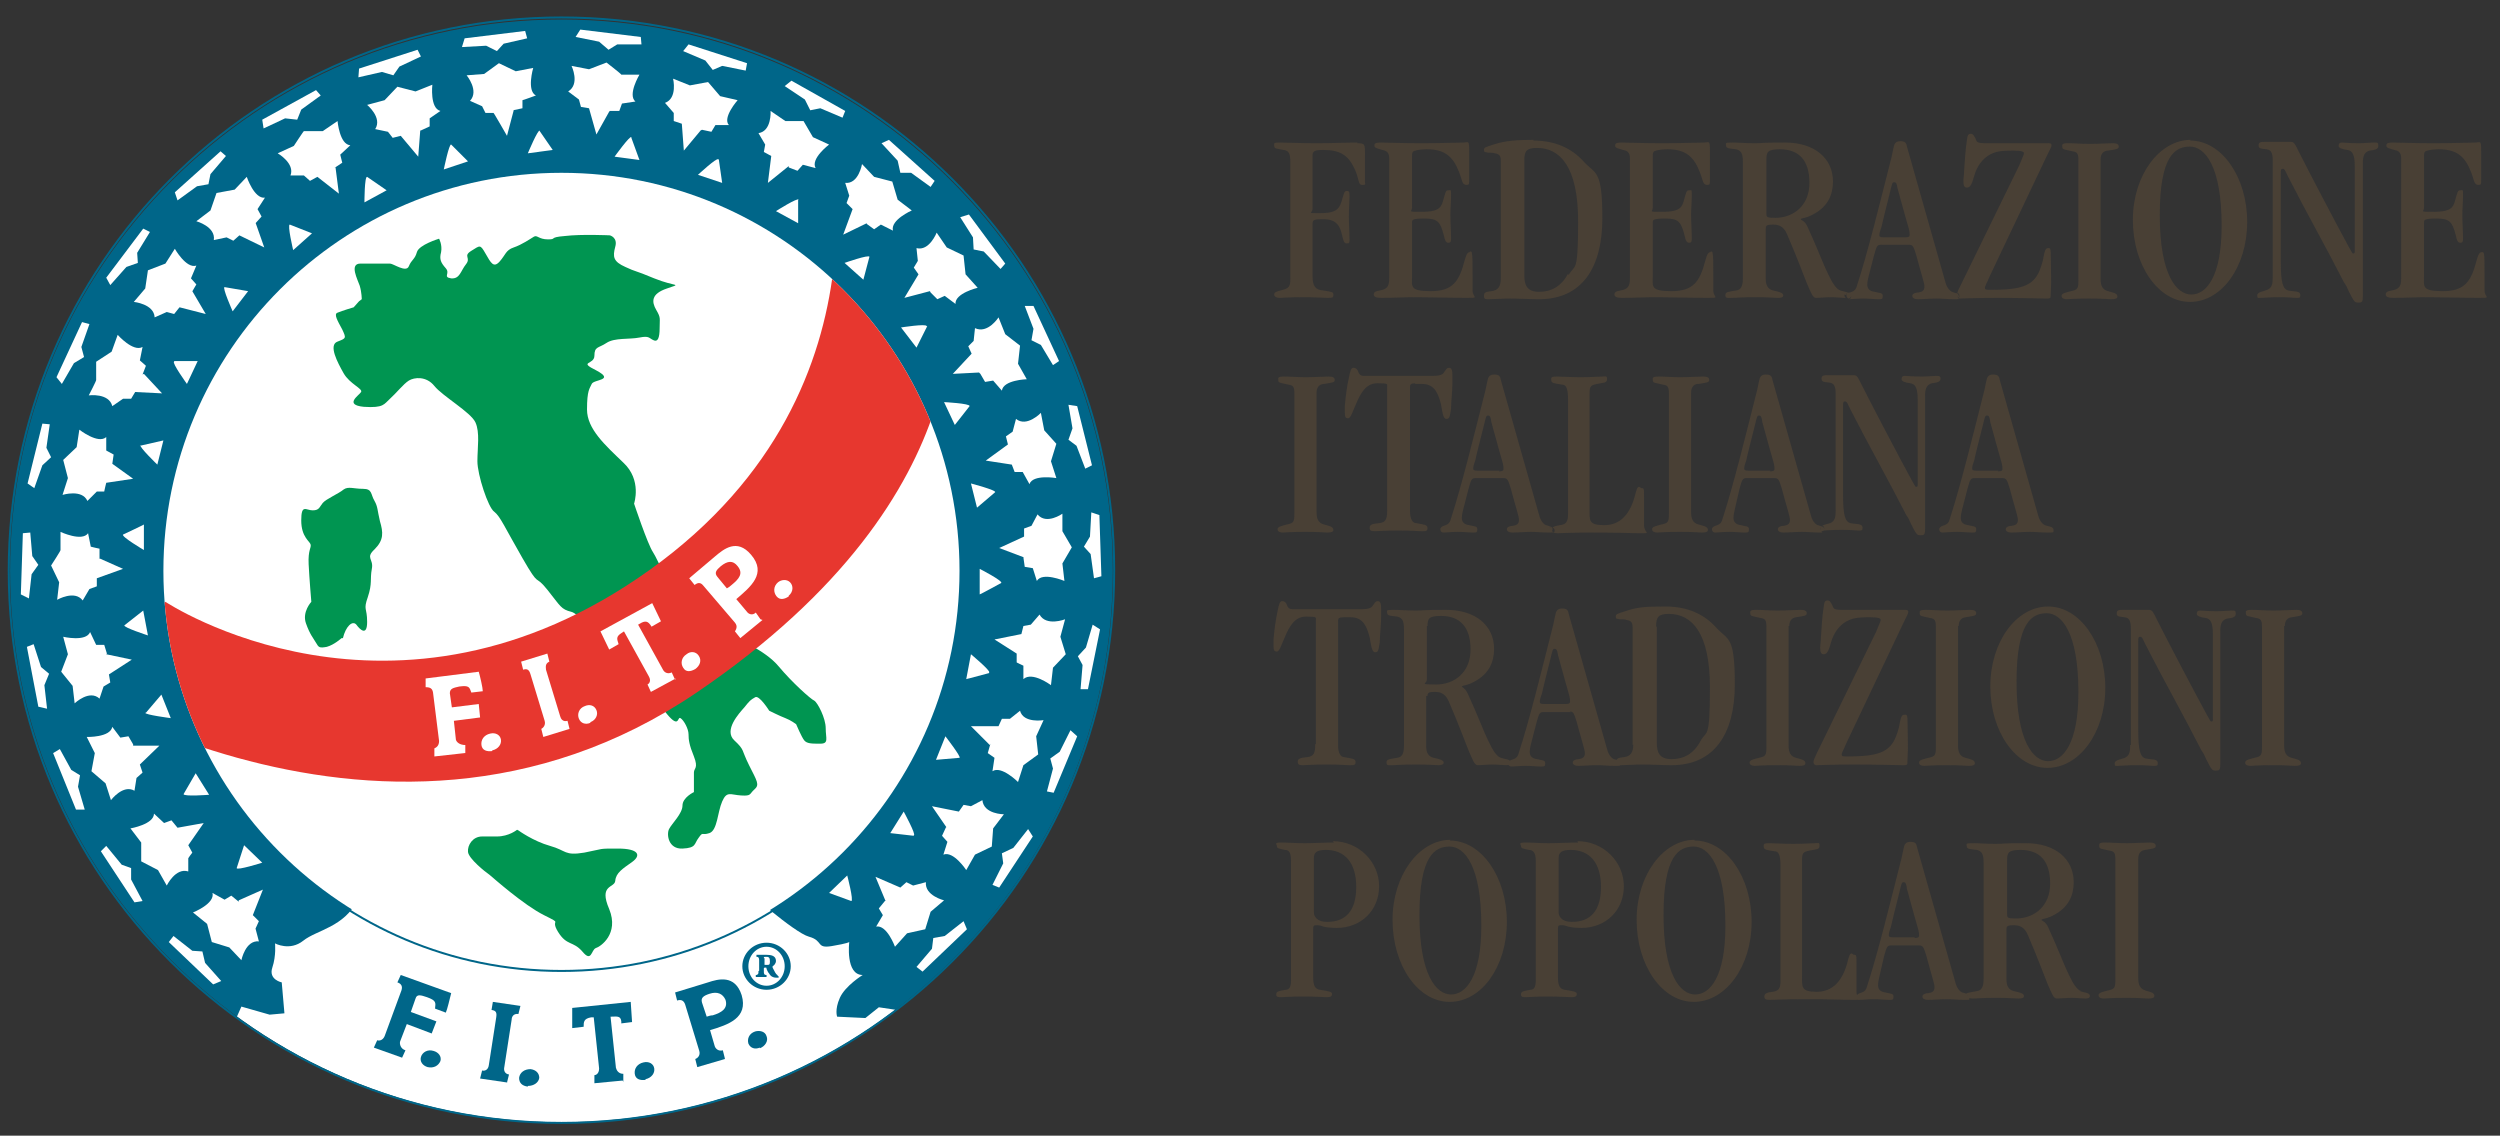 <?xml version="1.0" encoding="UTF-8"?>
<svg xmlns="http://www.w3.org/2000/svg" version="1.1" xmlns:xlink="http://www.w3.org/1999/xlink" viewBox="0 0 371.8 168.9">
  <rect x="0" y="0" width="371.8" height="168.9" fill="#333333" stroke="none"/>
  <defs>
    <style>
      .cls-1 {
        fill: #e7372f;
      }

      .cls-2 {
        fill: #fff;
      }

      .cls-3, .cls-4 {
        fill: none;
      }

      .cls-5 {
        fill: #006689;
      }

      .cls-6 {
        clip-path: url(#clippath-1);
      }

      .cls-7 {
        fill: #494035;
      }

      .cls-8 {
        fill: #009551;
      }

      .cls-4 {
        stroke: #006689;
        stroke-miterlimit: 3.9;
        stroke-width: .3px;
      }

      .cls-9 {
        clip-path: url(#clippath);
      }
    </style>
    <clipPath id="clippath">
      <path class="cls-3" d="M1.5,84.9C1.5,39.6,38.2,2.9,83.5,2.9s82,36.7,82,82-36.7,82-82,82S1.5,130.1,1.5,84.9h0Z"/>
    </clipPath>
    <clipPath id="clippath-1">
      <path class="cls-3" d="M24.3,84.9c0-32.7,26.5-59.2,59.2-59.2s59.2,26.5,59.2,59.2-26.5,59.2-59.2,59.2-59.2-26.5-59.2-59.2h0Z"/>
    </clipPath>
  </defs>
  <!-- Generator: Adobe Illustrator 28.7.1, SVG Export Plug-In . SVG Version: 1.2.0 Build 142)  -->
  <g>
    <g id="Livello_1">
      <path class="cls-7" d="M198.4,125.3c-1.4,0-2.9.1-4.4.1s-2.4-.1-3.5-.1-.6.3-.6.5c0,.4.3.4,1.2.6.6,0,.9.4.9,1.6v17.8c0,.9-.2,1.4-.8,1.4-1.2.2-1.4.3-1.4.7s.3.4.8.4,1.1-.1,3.2-.1,2.8.1,3.5.1.8-.2.8-.5-.5-.4-1.8-.6c-.7-.1-1-.6-1-1.8v-7.2c0-.4,0-.6.4-.6s.6,0,1.1.2c.4.1,1.1.2,2,.2,3.6,0,6.3-2.6,6.3-6.2s-3-6.7-6.9-6.7ZM197.3,137.1c-.7,0-1.2-.2-1.5-.5-.3-.3-.4-.6-.4-.9v-8.1c0-.8.4-1.2,1.8-1.2,2.8,0,4.5,1.9,4.5,5.5s-1.6,5.2-4.3,5.2Z"/>
      <path class="cls-7" d="M215.7,124.9c-4.6,0-8.6,5.2-8.6,11.9h0c0,6.8,3.8,12.2,8.5,12.2s8.5-5.2,8.5-11.9-3.8-12.1-8.5-12.1ZM220.3,137.7c0,7.6-2.3,10.2-4.5,10.2s-4.7-2.9-4.7-11.8,2.3-10.2,4.5-10.2,4.7,2.9,4.7,11.7h0Z"/>
      <path class="cls-7" d="M234.7,125.3c-1.4,0-2.9.1-4.4.1s-2.4-.1-3.5-.1-.6.3-.6.5c0,.4.3.4,1.2.6.6,0,1,.4,1,1.6v17.8c0,.9-.2,1.4-.8,1.4-1.2.2-1.4.3-1.4.7s.3.4.8.4,1.1-.1,3.2-.1,2.8.1,3.5.1.8-.2.8-.5-.5-.4-1.8-.6c-.7-.1-1-.6-1-1.8v-7.2c0-.4,0-.6.4-.6s.6,0,1.1.2c.4.1,1.1.2,2,.2,3.6,0,6.3-2.6,6.3-6.2s-3-6.7-6.9-6.7ZM233.7,137.1c-.7,0-1.2-.2-1.5-.5-.3-.3-.4-.6-.4-.9v-8.1c0-.8.4-1.2,1.8-1.2,2.8,0,4.5,1.9,4.5,5.5s-1.6,5.2-4.3,5.2Z"/>
      <path class="cls-7" d="M252,124.9c-4.6,0-8.6,5.2-8.6,11.9h0c0,6.8,3.8,12.2,8.5,12.2s8.6-5.2,8.6-11.9-3.8-12.1-8.5-12.1ZM256.6,137.7c0,7.6-2.3,10.2-4.5,10.2s-4.7-2.9-4.7-11.8,2.3-10.2,4.5-10.2,4.7,2.9,4.7,11.7h0Z"/>
      <path class="cls-7" d="M275.4,141.8c-.3,0-.4.3-.7,1.5-.7,2.5-2.1,4.2-4.5,4.2s-2.2-.7-2.2-2.5v-17c0-1.1.1-1.3,1.1-1.5.9-.2,1.5-.1,1.5-.7s-.2-.4-.7-.4-1.6.1-3.2.1-2.7-.1-3.6-.1-.8.2-.8.5c0,.5.4.5,1.6.7.6,0,.9.5.9,2.2v17.1c0,1.1-.3,1.5-1.2,1.6-.9.1-1.2.3-1.2.7s.2.5.8.5c1,0,1.9-.1,4.9-.1,4.9,0,5.8.1,7.5.1s.5,0,.5-1.2c0-1.4,0-2.7,0-4.1s0-1.4-.4-1.4Z"/>
      <path class="cls-7" d="M292.6,148.1c0,0,0-.2,0-.2-.2-.2-.5-.2-.8-.3-.4-.2-.8-.7-1-1.5-1.9-6.7-3.8-13.4-5.7-20.1-.1-.6-.3-.8-1-.8s-.9.4-1,1c-.1.4-.2.9-.3,1.4-1.7,6.7-3.5,14.1-5.2,19.3-.2.6-.7.7-1,.8-.3.1-.5.3-.5.5s.1.5.5.5,1.1-.1,2.1-.1,1.6.1,2.2.1.7,0,.7-.5-.5-.4-1.2-.6c-.8-.1-1.1-.5-1.1-1.1s.2-1.2.9-4.3c.4-1.5.5-1.6,1.1-1.6h4.1c.6,0,.7.3,1.1,1.6.8,3,1.2,4.1,1.2,4.6,0,.7-.4.8-.9.9-.5,0-.9.2-.9.5s.3.5.8.5c.8,0,1.8-.1,2.8-.1s1.6.1,2.6.1.7,0,.8-.2c0,0-.1-.1-.1-.3ZM284.8,139.4h-3.2c-.6,0-.7-.1-.7-.3s0-.4.3-1.2c.2-.9.6-2.5,1.3-5.3.3-1.2.3-1.4.6-1.4s.4.2.5,1c.8,3,1.4,5,1.7,6.1.1.4.1.6.1.8,0,.2,0,.4-.7.4Z"/>
      <path class="cls-7" d="M309.5,147.4c-.6-.2-1.2-1.1-1.8-2.4-.8-1.6-1.7-4.1-3.1-7.1-.4-.9-.9-.9-1-1.1.1-.2.8-.1,2-.8,2-1.1,2.8-2.8,2.8-4.8,0-3.5-2.8-5.8-7.1-5.8s-2.9.1-4.5.1-2.2-.1-3.4-.1-.9.1-.9.5.7.4,1.5.5c.8.2,1,.7,1,1.9v17.3c0,1.2-.3,1.7-1,1.8-1,.2-1.4.2-1.6.4,0,0,.2.2.2.3s0,.2,0,.2c.1.1.4.2.8.2.7,0,1.1-.1,3.4-.1s2.8.1,3.4.1.8-.1.8-.4-.5-.5-1.5-.7c-.8-.2-1.1-.8-1.1-1.7v-7.5c0-.5.2-.6,1.1-.6s1.6.3,2.1,1.5c1.5,3.5,2.3,5.7,2.9,7.2.7,1.6.9,2.2,1.4,2.2s1.4-.1,2.2-.1,1.5.1,2,.1.7-.1.7-.4c0-.5-1-.5-1.5-.7ZM299.9,136.6c-1.4,0-1.4-.1-1.4-.7v-8c0-1.1.2-1.5,2-1.5,2.8,0,4.4,1.6,4.4,5s-2.4,5.2-5.1,5.2Z"/>
      <path class="cls-7" d="M292.8,148.1c0-.1,0-.2-.2-.3,0,0,0,.1,0,.2s0,.2.1.3c0,0,0-.1,0-.2Z"/>
      <path class="cls-7" d="M319.1,147.3c-.8-.2-1.1-.8-1.1-1.8v-17.8c0-.7.3-1.2,1-1.3,1.2-.2,1.6-.2,1.6-.6s-.4-.5-.9-.5c-.9,0-2,.1-3.4.1s-2.2-.1-3.2-.1-.9.2-.9.5c0,.5.3.4,1.5.7.7.1.9.3.9,1.3v17.9c0,1.2-.1,1.4-1.1,1.6-.7.2-1.4.3-1.4.7s.4.5.8.5.8-.1,3.3-.1,2.7.1,3.3.1.9-.1.9-.4c0-.5-.7-.6-1.4-.8Z"/>
      <path class="cls-7" d="M195.6,110.7c0,1.3-.2,1.8-1.2,1.9-1.2.1-1.4.3-1.4.7s.2.5.8.5,1-.1,3.5-.1,2.7.1,3.4.1.9,0,.9-.5-.7-.5-1.7-.7c-.5,0-.9-.6-.9-1.7v-18.6c0-.3.1-.5.8-.5s.7,0,1.1,0c1.9,0,2.4,1.5,2.8,3,.2,1.1.3,2.2.8,2.2s.5-.3.7-1.5c0-1,.2-2.6.2-3.7s0-.9,0-1.3c0-.7-.1-1.1-.5-1.1s-.5.4-.7.6c-.2.4-.6.6-1.8.6h-10.2c-.5,0-.7-.3-.8-.6-.1-.3-.3-.6-.7-.6s-.5.5-.7,1.5c-.3,1.3-.5,3-.6,4.2,0,.4,0,.8,0,.9,0,.7.1.9.5.9s.7-1.1,1.2-2.2c.6-1.4,1.4-3,3.1-3s1.5.1,1.5.5v18.4h0ZM212.3,103.5c0-.5.2-.6,1.1-.6s1.6.3,2.1,1.5c1.5,3.5,2.3,5.7,2.9,7.2.7,1.6.9,2.2,1.4,2.2s1.4-.1,2.2-.1,1.5.1,2,.1.7-.1.7-.4c0-.5-1-.5-1.5-.7-.6-.2-1.2-1.1-1.8-2.4-.8-1.6-1.7-4.1-3.1-7.1-.4-.9-.9-1-.9-1.1.1-.2.8-.1,2-.8,2-1.1,2.8-2.8,2.8-4.8,0-3.5-2.8-5.8-7.1-5.8s-2.9.1-4.5.1-2.2-.1-3.4-.1-.9.1-.9.5.7.4,1.5.5c.8.2,1,.7,1,1.9v17.3c0,1.2-.3,1.7-1,1.8-1.2.2-1.6.2-1.6.7s.3.4.9.4,1.1-.1,3.4-.1,2.9.1,3.4.1.8-.1.8-.4-.5-.5-1.5-.7c-.8-.2-1.1-.8-1.1-1.7v-7.5h0ZM212.3,93.1c0-1.1.2-1.5,2-1.5,2.8,0,4.4,1.6,4.4,5s-2.4,5.2-5.1,5.2-1.4-.1-1.4-.7v-8h0ZM233.4,105.8c.6,0,.7.3,1.1,1.6.8,3,1.2,4.1,1.2,4.6,0,.7-.4.8-.9.9-.5,0-.9.2-.9.5s.3.5.8.5c.8,0,1.8-.1,2.8-.1s1.6.1,2.6.1.9,0,.9-.4-.5-.5-1-.6c-.4-.2-.8-.7-1-1.5-1.9-6.7-3.8-13.4-5.7-20.1-.1-.6-.3-.8-1-.8s-.9.4-1,1c-.1.4-.2.9-.3,1.4-1.7,6.7-3.5,14.1-5.2,19.3-.2.6-.7.7-1,.8-.3.1-.5.3-.5.5s.1.5.5.5,1.1-.1,2.1-.1,1.6.1,2.2.1.7,0,.7-.5-.5-.4-1.2-.6c-.8-.1-1.1-.5-1.1-1.1s.2-1.2,1-4.3c.4-1.5.5-1.6,1.1-1.6h4.1ZM229.7,104.7c-.6,0-.7-.1-.7-.3s0-.4.3-1.2c.2-.9.6-2.5,1.3-5.3.3-1.2.3-1.4.6-1.4s.4.2.5.9c.8,3,1.4,5,1.7,6.1.1.4.1.6.1.8,0,.2,0,.4-.7.4h-3.2ZM242.9,110.7c0,1.2-.4,1.8-1.4,1.9-.9.1-1.1.2-1.1.7s.2.5.7.5c.8,0,1.8-.1,3.2-.1s3,.1,4.3.1c6.3,0,9.4-4.6,9.4-12s-1-6.5-2.8-8.5c-1.8-2-4.3-3.1-7.5-3.1s-4.2.1-6,.7c-1.2.4-1.4.4-1.4.8s.2.3.6.4c.4,0,.8,0,1,.1.7.1.9.4.9,1.1v17.5h0ZM246.3,93.1c0-1.4.4-1.8,1.9-1.8,3.4,0,6.1,2.8,6.1,10.9s-.5,6.3-1.4,8c-1,1.9-2.5,2.7-4.3,2.7s-2.2-1-2.2-2.4v-17.2h0ZM266.1,93.1c0-.7.3-1.2,1-1.3,1.2-.2,1.6-.2,1.6-.6s-.4-.5-.9-.5c-.9,0-2,.1-3.4.1s-2.2-.1-3.2-.1-.9.2-.9.5c0,.5.3.4,1.5.7.7.1.9.3.9,1.3v17.9c0,1.2-.1,1.4-1.1,1.6-.7.2-1.4.3-1.4.7s.4.5.8.5.8-.1,3.3-.1,2.7.1,3.3.1.9-.1.9-.4c0-.5-.7-.6-1.4-.8-.8-.2-1.1-.8-1.1-1.8v-17.8h0ZM274.9,112.5c-.9,0-1,0-1-.3s.3-.7.7-1.7c2.8-5.9,5.6-11.8,8.4-17.7.7-1.4.8-1.6.8-1.8s-.1-.3-.4-.3c-1.5,0-3,0-4.6,0s-3.3,0-4.8,0-1.3-.3-1.5-.7c-.2-.3-.3-.7-.7-.7s-.5.2-.6,1.1c-.2,1.2-.3,3-.4,4.5,0,.5-.1,1-.1,1.4,0,.6.1,1,.5,1,.9,0,.9-1.6,1.5-2.8.6-1.2,1.5-2.1,2.9-2.5.8-.2,1.7-.2,2.6-.2,1.3,0,1.5.2,1.5.4s-.3.8-.7,1.8l-8.7,17.8c-.4.8-.6,1.3-.6,1.5s.1.5.4.5c.7,0,2-.1,5.7-.1s6.3.1,7.2.1.6-.1.7-1.2c.1-1.4,0-2.9,0-4.7s-.1-1.6-.5-1.6-.5.3-.8,1.9c-.6,2.3-1.4,3.5-3.7,4-.9.2-2.2.3-3.9.3h0ZM291.3,93.1c0-.7.3-1.2,1-1.3,1.2-.2,1.6-.2,1.6-.6s-.4-.5-.9-.5c-.9,0-2,.1-3.4.1s-2.2-.1-3.2-.1-.9.2-.9.5c0,.5.3.4,1.5.7.7.1.9.3.9,1.3v17.9c0,1.2-.1,1.4-1.1,1.6-.7.2-1.4.3-1.4.7s.4.5.8.5.8-.1,3.3-.1,2.7.1,3.3.1.9-.1.9-.4c0-.5-.7-.6-1.4-.8-.8-.2-1.1-.8-1.1-1.8v-17.8h0ZM296,102.1c0,6.7,3.8,12.1,8.5,12.1s8.6-5.2,8.6-11.9-3.8-12.1-8.5-12.1-8.6,5.2-8.6,11.9h0ZM309.1,103c0,7.6-2.3,10.2-4.5,10.2s-4.7-2.9-4.7-11.8,2.3-10.2,4.5-10.2,4.7,2.9,4.7,11.7h0ZM316.8,110.8c0,1-.1,1.6-.8,1.9-.4.2-1.5.3-1.5.8s.1.4.5.4c.5,0,1.1-.1,2.8-.1s2,.1,2.5.1.6,0,.6-.4c0-.7-.9-.5-1.8-.7-.8-.2-1.1-1.2-1.1-4.2v-13.2c0-.5,0-.7.3-.7s.4.4.8,1.2c2.7,5.3,5.6,10.4,8.3,15.7.3.4.5.8.7,1.3.8,1.6.9,1.7,1.4,1.7s.7,0,.7-.9v-19.9c0-1.1.3-1.6,1-1.8.8-.1,1.3-.2,1.3-.7s-.1-.5-.6-.5-1.3.1-2.2.1c-1.5,0-2.1-.1-2.5-.1s-.5.2-.5.5.5.5,1.3.6c.7.1,1.1.6,1.1,2.4v12.6c0,.3,0,.4-.2.4s-.1,0-.7-1c-1.8-3.3-6-11.3-7.4-14.1-.6-1.2-.7-1.5-1.2-1.5s-1.4,0-2,0-1.4,0-1.9,0-.9,0-.9.5.3.5,1.2.6c.7.1.9.6.9,1.7v17.3h0ZM339.8,93.1c0-.7.3-1.2,1-1.3,1.2-.2,1.6-.2,1.6-.6s-.4-.5-.9-.5c-.9,0-2,.1-3.4.1s-2.2-.1-3.2-.1-.9.2-.9.5c0,.5.3.4,1.5.7.7.1.9.3.9,1.3v17.9c0,1.2-.1,1.4-1.1,1.6-.7.2-1.4.3-1.4.7s.4.5.8.5.8-.1,3.3-.1,2.7.1,3.3.1.9-.1.9-.4c0-.5-.7-.6-1.4-.8-.8-.2-1.1-.8-1.1-1.8v-17.8h0Z"/>
      <path class="cls-7" d="M196.9,57.1c1.2-.2,1.6-.2,1.6-.6s-.4-.5-.9-.5c-.9,0-2,.1-3.4.1s-2.2-.1-3.2-.1-.9.2-.9.5c0,.5.3.4,1.5.7.7.1.9.3.9,1.3v17.9c0,1.2-.1,1.4-1.1,1.6-.7.2-1.4.3-1.4.7s.4.5.8.5.8-.1,3.3-.1,2.7.1,3.3.1.9-.1.9-.4c0-.5-.7-.6-1.4-.8-.8-.2-1.1-.8-1.1-1.8v-17.8c0-.7.3-1.2,1-1.3Z"/>
      <path class="cls-7" d="M210.4,57.1c.3,0,.7,0,1.1,0,1.9,0,2.4,1.5,2.8,3,.2,1.1.3,2.2.8,2.2s.5-.3.7-1.5c0-1,.2-2.6.2-3.7s0-.9,0-1.3c0-.7-.1-1.1-.5-1.1s-.5.4-.7.6c-.2.4-.6.6-1.8.6h-10.2c-.5,0-.7-.3-.8-.6-.1-.3-.3-.6-.7-.6s-.5.5-.7,1.5c-.3,1.3-.5,3-.6,4.2,0,.4,0,.8,0,.9,0,.7.1.9.5.9s.7-1.1,1.2-2.2c.6-1.4,1.4-3,3.1-3s1.5.1,1.5.5v18.4c0,1.3-.2,1.8-1.2,1.9-1.2.1-1.4.3-1.4.7s.2.5.8.5,1-.1,3.5-.1,2.7.1,3.4.1.9,0,.9-.5-.7-.5-1.7-.7c-.5,0-.9-.6-.9-1.7v-18.6c0-.3.1-.5.8-.5Z"/>
      <path class="cls-7" d="M230.5,78.6c0-.1,0-.2.1-.3-.2,0-.5-.2-.7-.2-.4-.2-.8-.7-1-1.5-1.9-6.7-3.8-13.4-5.7-20.1-.1-.6-.3-.8-1-.8s-.9.4-1,1c-.1.4-.2.9-.3,1.4-1.7,6.7-3.5,14.1-5.2,19.3-.2.6-.7.7-1,.8-.3.1-.5.3-.5.5s.1.5.5.5,1.1-.1,2.1-.1,1.6.1,2.2.1.7,0,.7-.5-.5-.4-1.2-.6c-.8-.1-1.1-.5-1.1-1.1s.2-1.2,1-4.3c.4-1.5.5-1.6,1.1-1.6h4.1c.6,0,.7.3,1.1,1.6.8,3,1.2,4.1,1.2,4.6,0,.7-.4.8-.9.9-.5,0-.9.2-.9.5s.3.5.8.5c.8,0,1.8-.1,2.8-.1s1.6.1,2.6.1.6,0,.7-.1c-.2,0-.2-.2-.2-.4ZM223,70h-3.2c-.6,0-.7-.1-.7-.3s0-.4.3-1.2c.2-1,.6-2.5,1.3-5.3.3-1.2.3-1.4.6-1.4s.4.2.5,1c.8,3,1.4,5,1.7,6.1.1.4.1.6.1.8,0,.2,0,.4-.7.4Z"/>
      <path class="cls-7" d="M243.8,72.4c-.3,0-.4.3-.7,1.5-.7,2.5-2.1,4.2-4.5,4.2s-2.2-.7-2.2-2.5v-17c0-1.1.1-1.3,1.1-1.5.9-.2,1.5-.1,1.5-.7s-.2-.4-.7-.4-1.6.1-3.2.1-2.7-.1-3.6-.1-.8.2-.8.5c0,.5.4.5,1.6.7.6,0,.9.5.9,2.2v17.1c0,1.1-.3,1.5-1.2,1.6-.6.1-1,.2-1.1.4.2,0,.3.2.3.4s0,.2-.2.3c.1,0,.3.1.6.1.9,0,1.9-.1,4.9-.1,4.9,0,5.8.1,7.5.1s.5,0,.5-1.2c0-1.4,0-2.7,0-4.1s0-1.4-.4-1.4Z"/>
      <path class="cls-7" d="M230.9,78.7c0-.2-.1-.3-.3-.4,0,0-.1.2-.1.3,0,.2,0,.3.2.4.1,0,.2-.1.2-.3Z"/>
      <path class="cls-7" d="M252.6,57.1c1.2-.2,1.6-.2,1.6-.6s-.4-.5-.9-.5c-.9,0-2,.1-3.4.1s-2.2-.1-3.2-.1-.9.2-.9.5c0,.5.3.4,1.5.7.7.1.9.3.9,1.3v17.9c0,1.2-.1,1.4-1.1,1.6-.7.2-1.4.3-1.4.7s.4.5.8.5.8-.1,3.3-.1,2.7.1,3.3.1.9-.1.9-.4c0-.5-.7-.6-1.4-.8-.8-.2-1.1-.8-1.1-1.8v-17.8c0-.7.3-1.2.9-1.3Z"/>
      <path class="cls-7" d="M270.7,78.7c0-.2.1-.3.3-.4-.2,0-.5-.2-.7-.2-.4-.2-.8-.7-1-1.5-1.9-6.7-3.8-13.4-5.7-20.1-.1-.6-.3-.8-1-.8s-.9.4-1,1c-.1.4-.2.9-.3,1.4-1.7,6.7-3.5,14.1-5.2,19.3-.2.6-.7.7-1,.8-.3.1-.5.3-.5.5s.1.5.5.5,1.1-.1,2.1-.1,1.6.1,2.2.1.7,0,.7-.5-.5-.4-1.2-.6c-.8-.1-1.1-.5-1.1-1.1s.2-1.2.9-4.3c.4-1.5.5-1.6,1.1-1.6h4.1c.6,0,.7.3,1.1,1.6.8,3,1.2,4.1,1.2,4.6,0,.7-.4.8-.9.9-.5,0-.9.2-.9.5s.3.5.8.5c.8,0,1.8-.1,2.8-.1s1.6.1,2.6.1.4,0,.5,0c-.2,0-.2-.2-.2-.3ZM263.3,70h-3.2c-.6,0-.7-.1-.7-.3s0-.4.3-1.2c.2-1,.6-2.5,1.3-5.3.3-1.2.3-1.4.6-1.4s.4.2.5,1c.8,3,1.4,5,1.7,6.1.1.4.1.6.1.8,0,.2,0,.4-.7.4Z"/>
      <path class="cls-7" d="M288.6,56.4c0-.4-.1-.5-.6-.5s-1.3.1-2.2.1c-1.5,0-2.1-.1-2.5-.1s-.5.2-.5.5.5.5,1.3.6c.7.1,1.1.6,1.1,2.4v12.6c0,.3,0,.4-.2.4s-.1,0-.7-1c-1.8-3.3-6-11.3-7.4-14.1-.6-1.2-.7-1.5-1.2-1.5s-1.4,0-2,0-1.4,0-1.9,0-.9,0-.9.5.3.5,1.2.6c.7.1.9.6.9,1.7v17.3c0,1-.1,1.6-.8,1.9-.3.1-.9.2-1.2.4.2,0,.3.2.3.4s-.1.3-.4.3c0,0,.1,0,.2,0,.5,0,1.1-.1,2.8-.1s2,.1,2.5.1.6,0,.6-.4c0-.7-.9-.5-1.8-.7-.8-.2-1.1-1.2-1.1-4.2v-13.2c0-.5,0-.7.3-.7s.4.4.8,1.2c2.7,5.3,5.6,10.4,8.3,15.7.3.4.5.8.7,1.3.8,1.6.9,1.7,1.4,1.7s.7,0,.7-.9v-19.9c0-1.1.3-1.6,1-1.8.8-.1,1.3-.2,1.3-.7Z"/>
      <path class="cls-7" d="M271.3,78.7c0-.2-.1-.3-.3-.4-.2,0-.3.2-.3.4s0,.3.2.3c.2,0,.4-.1.4-.3Z"/>
      <path class="cls-7" d="M304.1,78.1c-.4-.2-.8-.7-1-1.5-1.9-6.7-3.8-13.4-5.7-20.1-.1-.6-.3-.8-1-.8s-.9.4-1,1c-.1.4-.2.9-.3,1.4-1.7,6.7-3.5,14.1-5.2,19.3-.2.6-.7.7-1,.8-.3.1-.5.3-.5.5s.1.5.5.5,1.1-.1,2.1-.1,1.6.1,2.2.1.7,0,.7-.5-.5-.4-1.2-.6c-.8-.1-1.1-.5-1.1-1.1s.2-1.2,1-4.3c.4-1.5.5-1.6,1.1-1.6h4.1c.6,0,.7.3,1.1,1.6.8,3,1.2,4.1,1.2,4.6,0,.7-.4.8-.9.9-.5,0-.9.2-.9.5s.3.5.8.5c.8,0,1.8-.1,2.8-.1s1.6.1,2.6.1.9,0,.9-.4-.5-.5-1-.6ZM297.2,70h-3.2c-.6,0-.7-.1-.7-.3s0-.4.3-1.2c.2-1,.6-2.5,1.3-5.3.3-1.2.3-1.4.6-1.4s.4.2.5,1c.8,3,1.4,5,1.7,6.1.1.4.1.6.1.8,0,.2,0,.4-.7.4Z"/>
      <path class="cls-7" d="M201.9,21.2c-1.9,0-3.5.1-6.1.1s-4.3-.1-5.4-.1-.9.1-.9.5.3.4,1.4.6c.8.1,1,.6,1,1.8v17.3c0,1.3-.2,1.5-1.5,1.8-.7.2-.9.3-.9.6s.3.5.8.5,1.2-.1,3.4-.1,3,.1,3.8.1.8-.1.8-.5-.3-.4-1.5-.6c-1.1-.1-1.6-.5-1.6-2.2v-7.6c0-.7.1-.8,1.6-.8s2.4.5,2.8,2.4c.2.9.3,1.2.7,1.2s.4-.1.4-.6c0-1-.1-2.3-.1-3.4s.1-2.2.1-2.9,0-.9-.4-.9-.4.3-.8,1.6c-.4,1.3-1.1,1.7-3.2,1.7s-1.1,0-1.1-.6v-8c0-.6.3-.8,1.6-.8,2.5,0,3.7.8,4.6,2.7.8,1.6.5,2.5,1.2,2.5s.3-.1.4-.9c0-.9,0-2,0-3.6s0-1.7-1.2-1.7Z"/>
      <path class="cls-7" d="M218.6,37.5c-.3,0-.5.2-.8,1.3-.8,3.1-1.8,4.5-5,4.5s-2.8-.7-2.8-2.2v-8c0-.4,0-.6,1.9-.6s2.3.5,2.8,2.4c.2,1,.4,1.2.7,1.2s.4-.1.4-.6c0-1.1-.1-2.4-.1-3.5s.1-1.9.1-2.9,0-.8-.4-.8-.4.2-.8,1.6c-.3,1.2-1,1.6-3.2,1.6s-1.4,0-1.4-.6v-7.7c0-.4,0-.7.5-.8.3-.1.9-.2,1.7-.2,2.7,0,3.9,1.1,4.8,3.4.1.3.3.8.4,1.2.1.4.3.7.7.7s.4-.1.4-.8,0-2.2,0-4.1-.1-1.4-.9-1.4-3.1.1-6.2.1-5-.1-6-.1-1,.2-1,.5.5.4,1.2.6c.5.1,1,.3,1,1.2v17.9c0,1.2-.3,1.6-1.4,1.8-.7.1-.9.3-.9.6s.3.5,1.1.5c1.6,0,3.3-.1,5.2-.1s5.2.1,7.4.1,1,0,1-1.1c0-.5,0-1.2,0-2.2,0-2,0-2.9-.1-3.3,0-.3-.1-.3-.3-.3Z"/>
      <path class="cls-7" d="M228.1,20.8c-2.4,0-4.2.1-6,.7-1.2.4-1.4.4-1.4.8s.2.3.6.4c.4,0,.8,0,1,.1.7.1.9.4.9,1.1v17.5c0,1.2-.4,1.8-1.4,1.9-.9.1-1.1.2-1.1.7s.2.5.7.5c.8,0,1.8-.1,3.2-.1s3,.1,4.3.1c6.3,0,9.4-4.6,9.4-12s-1-6.5-2.8-8.5c-1.8-2-4.3-3.1-7.5-3.1ZM233.2,40.7c-1,1.9-2.5,2.7-4.3,2.7s-2.2-1-2.2-2.4v-17.2c0-1.4.4-1.8,1.9-1.8,3.4,0,6.1,2.8,6.1,10.9s-.5,6.3-1.4,8Z"/>
      <path class="cls-7" d="M254.4,37.5c-.3,0-.5.2-.8,1.3-.8,3.1-1.8,4.5-5,4.5s-2.8-.7-2.8-2.2v-8c0-.4,0-.6,1.9-.6s2.3.5,2.8,2.4c.2,1,.4,1.2.7,1.2s.4-.1.4-.6c0-1.1-.1-2.4-.1-3.5s.1-1.9.1-2.9,0-.8-.4-.8-.4.2-.8,1.6c-.3,1.2-1,1.6-3.2,1.6s-1.4,0-1.4-.6v-7.7c0-.4,0-.7.5-.8.3-.1.9-.2,1.7-.2,2.7,0,3.9,1.1,4.8,3.4.1.3.3.8.4,1.2.1.4.3.7.7.7s.4-.1.4-.8,0-2.2,0-4.1-.1-1.4-.9-1.4-3.1.1-6.2.1-5-.1-6-.1-1,.2-1,.5.5.4,1.2.6c.5.1,1,.3,1,1.2v17.9c0,1.2-.3,1.6-1.4,1.8-.7.1-.9.3-.9.6s.3.5,1.1.5c1.6,0,3.3-.1,5.2-.1s5.2.1,7.4.1,1,0,1-1.1c0-.5,0-1.2,0-2.2,0-2,0-2.9-.1-3.3,0-.3-.1-.3-.3-.3Z"/>
      <path class="cls-7" d="M274.6,43.9c0-.2,0-.3.2-.4-.3-.1-.8-.2-1.1-.3-.6-.2-1.2-1.1-1.8-2.4-.8-1.6-1.7-4.1-3.1-7.1-.4-.9-.9-.9-1-1.1.1-.2.8-.1,2-.8,2-1.1,2.8-2.8,2.8-4.8,0-3.5-2.8-5.8-7.1-5.8s-2.9.1-4.5.1-2.2-.1-3.4-.1-.9.1-.9.5.7.4,1.5.5c.8.2,1,.7,1,1.9v17.3c0,1.2-.3,1.7-1,1.8-1.2.2-1.6.2-1.6.7s.3.4,1,.4,1.1-.1,3.4-.1,2.8.1,3.4.1.8-.1.8-.4-.5-.5-1.5-.7c-.8-.2-1.1-.8-1.1-1.7v-7.5c0-.5.2-.6,1.1-.6s1.6.3,2.1,1.5c1.5,3.5,2.3,5.7,2.9,7.2.7,1.6.9,2.2,1.4,2.2s1.4-.1,2.2-.1,1.5.1,2,.1.2,0,.3,0c-.2,0-.3-.2-.3-.5ZM264.1,32.4c-1.4,0-1.4-.1-1.4-.7v-8c0-1.1.2-1.5,2-1.5,2.8,0,4.4,1.6,4.4,5s-2.4,5.2-5.1,5.2Z"/>
      <path class="cls-7" d="M291,43.6c-.2,0-.4-.1-.7-.2-.4-.2-.8-.7-1-1.5-1.9-6.7-3.8-13.4-5.7-20.1-.1-.6-.3-.8-1-.8s-.9.4-1,1c-.1.4-.2.9-.3,1.4-1.7,6.7-3.5,14.1-5.2,19.3-.2.6-.7.7-1,.8-.1,0-.2,0-.3.2.3,0,.5.2.5.4s-.1.4-.4.4c0,0,0,0,.1,0,.3,0,1.1-.1,2.1-.1s1.6.1,2.2.1.7,0,.7-.5-.5-.4-1.2-.6c-.8-.1-1.1-.5-1.1-1.1s.2-1.2,1-4.3c.4-1.5.5-1.6,1.1-1.6h4.1c.6,0,.7.3,1.1,1.6.8,3,1.2,4.1,1.2,4.6,0,.7-.4.8-.9.9-.5,0-.9.2-.9.5s.3.5.8.5c.8,0,1.8-.1,2.8-.1s1.6.1,2.6.1.6,0,.7-.1c-.1-.1-.2-.3-.2-.4s0-.1,0-.2ZM283.4,35.3h-3.2c-.6,0-.7-.1-.7-.3s0-.4.3-1.2c.2-.9.6-2.5,1.3-5.3.3-1.2.3-1.4.6-1.4s.4.2.5.9c.8,3,1.4,5,1.7,6.1.1.4.1.6.1.8,0,.2,0,.4-.7.4Z"/>
      <path class="cls-7" d="M275.3,43.9c0-.2-.2-.3-.5-.4-.1,0-.2.2-.2.4s.1.4.3.5c.2,0,.4-.2.4-.4Z"/>
      <path class="cls-7" d="M304.6,36.9c-.4,0-.5.3-.8,1.9-.6,2.3-1.4,3.5-3.7,4-.9.2-2.2.3-3.9.3h0c-.9,0-1,0-1-.3s.3-.7.7-1.7c2.8-5.9,5.6-11.8,8.4-17.7.7-1.4.8-1.6.8-1.8s-.1-.3-.4-.3c-1.5,0-3,0-4.6,0s-3.3,0-4.8,0-1.3-.3-1.5-.7c-.2-.3-.3-.7-.7-.7s-.5.2-.6,1.1c-.2,1.2-.3,3-.4,4.5,0,.5-.1,1-.1,1.4,0,.6.1,1,.5,1,.9,0,.9-1.6,1.5-2.8.6-1.2,1.5-2.1,2.9-2.5.8-.2,1.7-.2,2.6-.2,1.3,0,1.5.2,1.5.4s-.3.8-.7,1.8l-8.7,17.8c-.3.6-.5,1-.5,1.2.2,0,.3.2.3.4s0,.2-.2.3c0,0,.1.1.2.1.7,0,2-.1,5.7-.1s6.3.1,7.2.1.6-.1.7-1.2c.1-1.4,0-2.9,0-4.7s-.1-1.6-.5-1.6Z"/>
      <path class="cls-7" d="M291.3,44c0-.2-.1-.3-.3-.4,0,0,0,.2,0,.2,0,.1,0,.3.2.4.1,0,.2-.1.2-.3Z"/>
      <path class="cls-7" d="M313.5,22.4c1.2-.2,1.6-.2,1.6-.6s-.4-.5-.9-.5c-.9,0-2,.1-3.4.1s-2.2-.1-3.2-.1-.9.2-.9.5c0,.5.3.4,1.5.7.7.1.9.3.9,1.3v17.9c0,1.2-.1,1.4-1.1,1.6-.7.2-1.4.3-1.4.7s.4.5.8.5.8-.1,3.3-.1,2.7.1,3.3.1.9-.1.9-.4c0-.5-.7-.6-1.4-.8-.8-.2-1.1-.8-1.1-1.8v-17.8c0-.7.3-1.2,1-1.3Z"/>
      <path class="cls-7" d="M325.8,20.8c-4.6,0-8.6,5.2-8.6,11.9h0c0,6.8,3.8,12.2,8.5,12.2s8.5-5.2,8.5-11.9-3.8-12.1-8.5-12.1ZM330.4,33.6c0,7.6-2.3,10.2-4.5,10.2s-4.7-2.9-4.7-11.8,2.3-10.2,4.5-10.2,4.7,2.9,4.7,11.7h0Z"/>
      <path class="cls-7" d="M353,21.2c-.6,0-1.3.1-2.2.1-1.5,0-2.1-.1-2.5-.1s-.5.2-.5.5.5.5,1.3.6c.7.1,1.1.6,1.1,2.4v12.6c0,.3,0,.4-.2.4s-.1,0-.7-1c-1.8-3.3-6-11.3-7.4-14.1-.6-1.2-.7-1.5-1.2-1.5s-1.4,0-2,0-1.4,0-1.9,0-.9,0-.9.5.3.5,1.2.6c.7.1.9.6.9,1.7v17.3c0,1-.1,1.6-.8,1.9-.4.2-1.5.3-1.5.8s.1.4.5.4c.5,0,1.1-.1,2.8-.1s2,.1,2.5.1.6,0,.6-.4c0-.7-.9-.5-1.8-.7-.8-.2-1.1-1.2-1.1-4.2v-13.2c0-.5,0-.7.3-.7s.4.4.8,1.2c2.7,5.3,5.6,10.4,8.3,15.7.3.4.5.8.7,1.3.8,1.6.9,1.7,1.4,1.7s.7,0,.7-.9v-19.9c0-1.1.3-1.6,1-1.8.8-.1,1.3-.2,1.3-.7s-.1-.5-.6-.5Z"/>
      <path class="cls-7" d="M369.4,37.8c0-.3-.1-.3-.3-.3-.3,0-.5.2-.8,1.3-.8,3.1-1.8,4.5-5,4.5s-2.8-.7-2.8-2.2v-8c0-.4,0-.6,1.9-.6s2.3.5,2.8,2.4c.2,1,.4,1.2.7,1.2s.4-.1.4-.6c0-1.1-.1-2.4-.1-3.5s.1-1.9.1-2.9,0-.8-.4-.8-.4.2-.8,1.6c-.3,1.2-1,1.6-3.2,1.6s-1.4,0-1.4-.6v-7.7c0-.4,0-.7.5-.8.3-.1.9-.2,1.7-.2,2.7,0,3.9,1.1,4.8,3.4.1.3.3.8.4,1.2.1.4.3.7.7.7s.4-.1.4-.8,0-2.2,0-4.1-.1-1.4-.9-1.4-3.1.1-6.2.1-5-.1-6-.1-1,.2-1,.5.5.4,1.2.6c.5.1,1,.3,1,1.2v17.9c0,1.2-.3,1.6-1.4,1.8-.7.1-.9.3-.9.6s.3.5,1.1.5c1.6,0,3.3-.1,5.2-.1s5.2.1,7.4.1,1,0,1-1.1c0-.5,0-1.2,0-2.2,0-2,0-2.9-.1-3.3Z"/>
      <path class="cls-5" d="M1.5,84.9C1.5,39.6,38.2,2.9,83.5,2.9s82,36.7,82,82-36.7,82-82,82S1.5,130.1,1.5,84.9h0Z"/>
      <g class="cls-9">
        <path class="cls-2" d="M35.1,151.5l.8-1.8,4.2,1.2,2.2-.2-.4-4.6s-2-.4-1.4-2.2c.6-1.8.4-3.6.4-3.6,0,0,2.2,1.2,4.2-.4,2-1.6,6.1-2,8.1-6.1,2-4.2,57.6-1.6,57.6-1.6,0,0,7.3,6.5,9.5,7.1,2.2.6,1,1.8,3.4,1.4,2.4-.4,2.6-.6,2.6-.6,0,0-.6,4.9,2,4.9,0,0-2.6,1.6-3.4,3.4-.8,1.8-.4,2.8-.4,2.8l4.2.2,2-1.6,4,.6,1.8,5.9-43.9,23.5-50.3-20.4-8.3-5.1,1.4-3h0Z"/>
      </g>
      <path class="cls-4" d="M1.3,84.9C1.3,39.4,38.1,2.6,83.5,2.6s82.2,36.8,82.2,82.2-36.8,82.2-82.2,82.2S1.3,130.3,1.3,84.9h0Z"/>
      <path class="cls-2" d="M24.3,84.9c0-32.7,26.5-59.2,59.2-59.2s59.2,26.5,59.2,59.2-26.5,59.2-59.2,59.2-59.2-26.5-59.2-59.2h0Z"/>
      <g class="cls-6">
        <path class="cls-8" d="M53.8,44.5s0-1-.3-2c-.3-.9-1.6-3.3.1-3.3h4.4c.5,0,2.4,1.4,2.8.4.4-1,.9-1,1.2-2.1.3-1.1,3.3-2,3.3-2,0,0,.5.9.3,2-.3,1.1,0,1.6.7,2.4.7.8-.5,1.3.8,1.5,1.3.1,1.4-1.1,2.2-2.1.8-1-.5-1.2.8-2,1.3-.8,1.3-1,2.1.4.8,1.4,1.2,2.2,2.1,1.2.9-1,.9-1.7,2.1-2.1,1.2-.4,2.5-1.3,3-1.6.5-.3.7.4,2.1.4s0-.3,2.5-.5c2.5-.3,6.7-.1,6.7-.1,0,0,1.2.3.8,1.7-.4,1.5-.3,2.2,1.5,3,1.7.8,1.2.4,4.3,1.7,3.2,1.3,4.2.7,1.9,1.5-2.4.8-2.3,2-1.6,3.2.7,1.2.5,1.2.5,2.7s-.3,2.1-.9,1.8c-.7-.3-.6-.7-2.1-.4-1.5.3-3.7,0-4.9.8-1.2.8-1.8.5-1.8,1.9s-2.5.8.3,2.2c2.8,1.5-.4,1.3-.7,2-.3.7-.7.9-.7,3.8s2.7,5.3,5.4,7.9c2.8,2.6,1.6,6.1,1.6,6.1,0,0,2,6,2.8,7.2.8,1.2,2.5,5.7,4.3,7.1,1.9,1.5,5.3,4.9,6.7,5.3,1.5.4,5.7,2.2,7.7,4.6,2,2.4,4.8,4.9,5.3,5.1.5.3,1.7,2.6,1.7,4.1s.5,2.3-.8,2.3-2,0-2.4-.5-1.2-2.4-1.2-2.4c0,0-.8-.6-1.6-.9-.8-.3-2.4-1.1-2.4-1.1,0,0-1.5-2.4-2.1-2-.7.4-.8.5-1.6,1.5-.8.9-3.1,3.4-1.5,4.9,1.6,1.5,1,1.3,2.2,3.7,1.2,2.4,1.6,2.9.8,3.6-.8.7-.4,1-2,.9-1.6-.1-2.1-.7-2.8.9-.7,1.6-.7,4.3-1.9,4.7-1.2.4-.9-.3-1.6.7-.7.9-.3,1.5-2.4,1.6-2.1.1-2.4-2.1-2-2.9.4-.8,2-2.3,2-3.5s1.7-2,1.7-2v-2.9c0-.7.7-.6,0-2.4-.7-1.7-.8-2.5-.8-3.3s-.7-2.1-1.2-2.4c-.5-.3-.1,1.9-2.4-1.1-2.3-2.9-2.4-2.4-4.1-4.3-1.7-2-8.1-10-9.7-10.4-1.6-.4-1.6-.8-3.6-3.3-2-2.5-1,0-3.7-4.7-2.7-4.7-3.3-6.2-4.2-6.9-.9-.6-2.5-5.5-2.5-7.5s.4-4.3-.3-5.8c-.7-1.5-4.9-3.9-6.1-5.4-1.2-1.5-3-1.3-3.8-.8-.8.5-1.9,1.9-2.8,2.7-.9.8-.9,1.4-3.9,1.2-3-.3-.7-1.7-.4-2.2.3-.5-1.7-1.2-2.6-2.8-.9-1.6-2.3-4.2-.9-4.7,1.3-.5,1.3-.5.7-1.8-.7-1.3-1.3-2.3-.7-2.5.7-.3,2.4-.8,2.4-.8l.8-.9h0Z"/>
        <path class="cls-1" d="M24.6,89.5s33.9,22.6,72.1-4.8c38.2-27.4,25.8-68.4,25.8-68.4l18.5,25.4s7,31.2-37.4,61.3c-47.9,32.5-100.8-5-100.8-5l21.9-8.5h0Z"/>
      </g>
      <path class="cls-4" d="M24,84.9c0-32.8,26.6-59.5,59.5-59.5s59.5,26.6,59.5,59.5-26.6,59.5-59.5,59.5-59.5-26.6-59.5-59.5h0Z"/>
      <path class="cls-8" d="M77.1,123.5s2.2,1.6,4.7,2.3c2.5.7,2.1,1.5,5.1,1,3.1-.6,1.9-.6,5-.6s3.5,1,2.1,2c-1.4,1-2.4,1.6-2.5,2.8-.1,1.1-2.5.5-.9,4.2,1.5,3.7-1.3,5.6-2,5.8-.7.3-.6,2.2-2,.5-1.4-1.6-2.3-.8-3.6-2.9-1.3-2.1.9-1-2.1-2.5-3-1.5-7.5-5.5-8.1-6-.6-.4-3.1-2.4-3.2-3.4-.1-1,.7-2.3,2.1-2.3h2.2c1.8,0,3-1,3-1h0Z"/>
      <path class="cls-8" d="M51,94.9c.4-1.7,1.4-2.7,2-2,.5.7,1.6,1.8,1.6-.4s-.6-1.7.1-3.7c.7-2.1.3-2.6.6-4.2.3-1.5-1-1.6.4-2.9,1.4-1.4,1.3-2.5.8-4.2-.4-1.7-.3-2.1-.8-3-.6-1-.3-1.8-1.7-1.8s-2.2-.4-2.9.1c-.7.6-2.6,1.4-3.1,2s-.5,1.1-1.5,1.1-1.7-1-1.7,1.5,1.3,3.1,1.4,3.6c.1.5-.4.8-.3,2.9.1,2.1.4,5.6.4,5.6,0,0-1.4,1.5-.8,3.2.6,1.7,1.1,2.2,1.5,2.9.4.7.5.8,1.6.6,1.1-.3,2.2-1.3,2.2-1.3h0Z"/>
      <path class="cls-2" d="M35.5,134.1l-1.1-.9-1,.6-1.8-1c.4,1.6-2.9,2.9-2.9,2.9l2.1,1.7.7,2.7,2.6.8,1.8,1.9s.6-3,2.6-2.8l-.5-1.9.5-1.1-.9-.9,1.5-3.8-3.6,1.6h0Z"/>
      <polygon class="cls-2" points="32.9 145.9 30.5 143.2 30.1 141.5 28.6 141.4 25.8 139.2 25.1 140.1 31.7 146.4 32.9 145.9 32.9 145.9"/>
      <path class="cls-2" d="M35.2,129.1c0,.4,3.8-.8,3.8-.8l-2.7-2.6-1.1,3.4h0Z"/>
      <path class="cls-2" d="M26.4,123.1l-.9-1.1-1.1.4-1.5-1.4c0,1.6-3.5,2.2-3.5,2.2l1.6,2.1v2.8c0,0,2.5,1.3,2.5,1.3l1.3,2.3s1.3-2.7,3.2-2.1v-1.9c-.1,0,.6-.9.6-.9l-.6-1.1,2.3-3.3-3.9.7h0Z"/>
      <polygon class="cls-2" points="21.2 134 19.5 130.8 19.5 129.1 18.1 128.6 15.8 125.8 15 126.6 20 134.2 21.2 134 21.2 134"/>
      <path class="cls-2" d="M27.3,118.1c0,.4,3.8.1,3.8.1l-2-3.2-1.8,3.1h0Z"/>
      <path class="cls-2" d="M19.8,110.7l-.7-1.2-1.2.2-1.2-1.6c-.3,1.6-3.8,1.5-3.8,1.5l1.2,2.4-.5,2.7,2.1,1.8.8,2.5s1.8-2.4,3.5-1.4l.3-1.9.9-.8-.4-1.2,2.9-2.8h-3.9Z"/>
      <polygon class="cls-2" points="12.6 120.4 11.6 117 11.9 115.3 10.6 114.5 8.9 111.4 7.9 112 11.3 120.4 12.6 120.4 12.6 120.4"/>
      <path class="cls-2" d="M21.6,106c-.1.3,3.8.8,3.8.8l-1.4-3.5-2.3,2.7h0Z"/>
      <path class="cls-2" d="M15.9,97.2l-.4-1.3h-1.2c0,0-.9-1.9-.9-1.9-.6,1.5-4,.7-4,.7l.7,2.6-1,2.6,1.7,2.1.3,2.6s2.2-2.1,3.7-.7l.6-1.8,1-.6-.2-1.2,3.4-2.2-3.8-.8h0Z"/>
      <polygon class="cls-2" points="7 105.4 6.6 101.9 7.3 100.2 6.1 99.2 5 95.8 4 96.2 5.7 105.1 7 105.4 7 105.4"/>
      <path class="cls-2" d="M18.5,93c-.2.3,3.5,1.5,3.5,1.5l-.7-3.7-2.8,2.2h0Z"/>
      <path class="cls-2" d="M14.8,83v-1.4c-.1,0-1.3-.3-1.3-.3l-.4-2c-.9,1.3-4.1-.2-4.1-.2v2.7c.1,0-1.4,2.3-1.4,2.3l1.2,2.5-.3,2.6s2.6-1.5,3.8.1l1-1.7,1.1-.4v-1.2c0,0,3.9-1.4,3.9-1.4l-3.6-1.6h0Z"/>
      <polygon class="cls-2" points="4.3 89 4.7 85.4 5.7 84 4.8 82.7 4.5 79.2 3.4 79.3 3.1 88.4 4.3 89 4.3 89"/>
      <path class="cls-2" d="M18.3,79.5c-.3.3,3.1,2.3,3.1,2.3v-3.8c.1,0-3.1,1.5-3.1,1.5h0Z"/>
      <path class="cls-2" d="M16.7,69l.2-1.4-1.1-.6v-2c-1.2,1.1-4-1.1-4-1.1l-.4,2.6-2,1.9.7,2.7-.8,2.5s2.9-.9,3.7.9l1.4-1.4h1.1c0-.1.3-1.3.3-1.3l4-.6-3.2-2.3h0Z"/>
      <polygon class="cls-2" points="5.1 72.6 6.3 69.2 7.6 68 6.9 66.6 7.4 63.1 6.3 63 4.1 71.9 5.1 72.6 5.1 72.6"/>
      <path class="cls-2" d="M20.9,66.2c-.3.2,2.5,2.9,2.5,2.9l.9-3.6-3.5.8h0Z"/>
      <path class="cls-2" d="M21.2,55.7l.5-1.3-.9-.8.4-2c-1.4.8-3.7-1.8-3.7-1.8l-.9,2.5-2.3,1.5v2.7c.1,0-1.1,2.3-1.1,2.3,0,0,3-.4,3.5,1.6l1.6-1.1h1.2c0,0,.6-1,.6-1l4,.2-2.7-2.9h0Z"/>
      <polygon class="cls-2" points="9.2 57.1 11 54 12.5 53.1 12.1 51.6 13.3 48.2 12.2 47.9 8.4 56.1 9.2 57.1 9.2 57.1"/>
      <path class="cls-2" d="M25.9,53.8c-.4.1,1.9,3.3,1.9,3.3l1.6-3.4h-3.5Z"/>
      <path class="cls-2" d="M28.5,43.5l.7-1.2-.8-.9.8-1.9c-1.5.5-3.2-2.5-3.2-2.5l-1.4,2.2-2.6,1-.4,2.7-1.7,2s3,.3,3.1,2.3l1.8-.8,1.1.3.8-1,3.9,1-2-3.4h0Z"/>
      <polygon class="cls-2" points="16.4 42.4 18.8 39.7 20.5 39.1 20.4 37.6 22.3 34.5 21.3 34 15.8 41.3 16.4 42.4 16.4 42.4"/>
      <path class="cls-2" d="M33.4,42.7c-.4,0,1.2,3.6,1.2,3.6l2.3-3-3.5-.6h0Z"/>
      <path class="cls-2" d="M38,33.2l.9-1-.6-1.1,1.1-1.7c-1.6.2-2.7-3.1-2.7-3.1l-1.8,1.9-2.7.5-.9,2.6-2.1,1.6s2.9.8,2.6,2.8l1.9-.4,1,.5.9-.8,3.7,1.8-1.3-3.7h0Z"/>
      <polygon class="cls-2" points="26.4 29.8 29.3 27.7 31 27.4 31.3 25.9 33.6 23.2 32.8 22.5 26 28.6 26.4 29.8 26.4 29.8"/>
      <path class="cls-2" d="M43.1,33.4c-.4,0,.5,3.8.5,3.8l2.8-2.5-3.3-1.3h0Z"/>
      <path class="cls-2" d="M49.7,25l1.2-.8-.3-1.2,1.5-1.4c-1.6-.1-1.9-3.6-1.9-3.6l-2.2,1.5h-2.8c0-.1-1.5,2.2-1.5,2.2l-2.4,1.1s2.6,1.5,1.9,3.3h2s.9.8.9.8l1.1-.6,3.2,2.5-.5-3.9h0Z"/>
      <polygon class="cls-2" points="39.2 19.1 42.4 17.6 44.2 17.8 44.8 16.3 47.7 14.2 47 13.4 39 17.8 39.2 19.1 39.2 19.1"/>
      <path class="cls-2" d="M54.6,26.3c-.4-.1-.4,3.8-.4,3.8l3.3-1.8-2.9-2h0Z"/>
      <path class="cls-2" d="M62.6,19.4l1.3-.6v-1.2c0,0,1.6-1.1,1.6-1.1-1.6-.4-1.2-3.9-1.2-3.9l-2.5,1-2.7-.7-1.9,2-2.6.7s2.3,1.9,1.2,3.6l1.9.4.7.9,1.2-.3,2.6,3.1.3-3.9h0Z"/>
      <polygon class="cls-2" points="53.3 11.5 56.8 10.7 58.5 11.2 59.4 9.9 62.6 8.4 62.1 7.4 53.4 10.2 53.3 11.5 53.3 11.5"/>
      <path class="cls-2" d="M67.1,21.5c-.3-.2-1.1,3.7-1.1,3.7l3.6-1.2-2.5-2.5h0Z"/>
      <path class="cls-2" d="M76.3,16.4l1.4-.3v-1.2c.1,0,2-.7,2-.7-1.4-.7-.4-4.1-.4-4.1l-2.6.5-2.5-1.2-2.2,1.6-2.6.2s1.9,2.3.5,3.8l1.8.8.5,1h1.2c0-.1,2,3.4,2,3.4l1-3.8h0Z"/>
      <polygon class="cls-2" points="68.7 7 72.3 6.8 73.9 7.6 74.9 6.5 78.4 5.7 78.1 4.6 69.1 5.7 68.7 7 68.7 7"/>
      <path class="cls-2" d="M80.3,19.4c-.3-.2-1.8,3.4-1.8,3.4l3.7-.5-2-2.9h0Z"/>
      <path class="cls-2" d="M90.7,16.5h1.4s.4-1.1.4-1.1l2-.3c-1.2-1,.6-4,.6-4h-2.7c0-.1-2.2-1.8-2.2-1.8l-2.6,1-2.6-.5s1.3,2.7-.5,3.8l1.6,1.2.3,1.1,1.2.2,1.1,3.9,1.9-3.4h0Z"/>
      <polygon class="cls-2" points="85.6 5.5 89.1 6.2 90.5 7.4 91.8 6.6 95.4 6.6 95.3 5.5 86.3 4.4 85.6 5.5 85.6 5.5"/>
      <path class="cls-2" d="M93.9,20.4c-.2-.3-2.5,2.9-2.5,2.9l3.7.5-1.2-3.3h0Z"/>
      <path class="cls-2" d="M104.4,19.3l1.4.3.6-1h2c-1-1.1,1.3-3.7,1.3-3.7l-2.6-.6-1.8-2.1-2.7.5-2.5-1s.7,2.9-1.2,3.6l1.3,1.5v1.2c0,0,1.2.4,1.2.4l.3,4,2.5-3h0Z"/>
      <polygon class="cls-2" points="101.6 7.6 104.9 9 106 10.4 107.4 9.8 110.9 10.5 111.1 9.4 102.4 6.6 101.6 7.6 101.6 7.6"/>
      <path class="cls-2" d="M106.8,23.7c-.2-.3-3,2.3-3,2.3l3.6,1.2-.5-3.5h0Z"/>
      <path class="cls-2" d="M117.3,24.9l1.3.5.8-.9,1.9.5c-.8-1.4,2-3.5,2-3.5l-2.4-1.1-1.4-2.4h-2.7s-2.2-1.5-2.2-1.5c0,0,.2,3-1.8,3.3l1,1.7-.2,1.1,1.1.6-.5,4,3.1-2.5h0Z"/>
      <polygon class="cls-2" points="116.7 12.8 119.7 14.8 120.5 16.4 122 16.1 125.3 17.5 125.7 16.5 117.7 12 116.7 12.8 116.7 12.8"/>
      <path class="cls-2" d="M118.8,29.7c-.1-.4-3.4,1.7-3.4,1.7l3.3,1.8v-3.5h.1Z"/>
      <path class="cls-2" d="M128.9,33.3l1.1.8,1-.7,1.8.9c-.4-1.6,2.8-3,2.8-3l-2.1-1.6-.8-2.7-2.7-.7-1.8-1.9s-.5,3-2.5,2.8l.6,1.9-.4,1.1.9.9-1.4,3.8,3.5-1.7h0Z"/>
      <polygon class="cls-2" points="131.1 21.3 133.5 23.9 133.9 25.7 135.5 25.7 138.4 27.8 139 26.9 132.2 20.8 131.1 21.3 131.1 21.3"/>
      <path class="cls-2" d="M129.3,38.2c0-.4-3.7.9-3.7.9l2.8,2.5.9-3.4h0Z"/>
      <path class="cls-2" d="M138.4,43.5l1,1,1.1-.5,1.6,1.2c-.1-1.6,3.3-2.4,3.3-2.4l-1.8-2-.3-2.8-2.5-1.2-1.5-2.2s-1.1,2.8-3,2.3l.2,1.9-.6,1,.7,1-2.1,3.5,3.8-1h0Z"/>
      <polygon class="cls-2" points="142.8 32.3 144.7 35.3 144.8 37.1 146.3 37.4 148.8 40 149.5 39.2 144.1 31.9 142.8 32.3 142.8 32.3"/>
      <path class="cls-2" d="M137.8,48.5c0-.4-3.8.2-3.8.2l2.3,3,1.6-3.2h0Z"/>
      <path class="cls-2" d="M145.8,55.6l.7,1.2,1.2-.2,1.3,1.5c.2-1.6,3.7-1.7,3.7-1.7l-1.3-2.3.3-2.7-2.2-1.7-1-2.5s-1.6,2.5-3.5,1.6l-.2,1.9-.8.8.5,1.1-2.8,3,3.9-.2h0Z"/>
      <polygon class="cls-2" points="152.4 45.5 153.7 48.9 153.4 50.6 154.8 51.3 156.6 54.3 157.5 53.7 153.7 45.5 152.4 45.5 152.4 45.5"/>
      <path class="cls-2" d="M144.2,60.4c.1-.4-3.8-.6-3.8-.6l1.6,3.4,2.2-2.8h0Z"/>
      <path class="cls-2" d="M150.4,68.9l.5,1.3h1.2s1,1.8,1,1.8c.5-1.5,4-.9,4-.9l-.8-2.5.8-2.6-1.8-2-.5-2.6s-2.1,2.2-3.7.9l-.5,1.9-1,.7.3,1.2-3.3,2.4,3.9.6h0Z"/>
      <polygon class="cls-2" points="158.9 60.2 159.5 63.7 158.9 65.4 160.1 66.3 161.4 69.7 162.4 69.2 160.2 60.4 158.9 60.2 158.9 60.2"/>
      <path class="cls-2" d="M148,73.2c.2-.3-3.6-1.3-3.6-1.3l.9,3.6,2.7-2.3h0Z"/>
      <path class="cls-2" d="M152.2,82.9l.2,1.4,1.2.2.6,1.9c.8-1.4,4.1,0,4.1,0l-.3-2.6,1.4-2.4-1.4-2.4v-2.6c0,0-2.4,1.7-3.7.1l-.9,1.7-1.1.4v1.2s-3.7,1.7-3.7,1.7l3.7,1.4h0Z"/>
      <polygon class="cls-2" points="162.3 76.2 162.1 79.8 161.2 81.3 162.2 82.4 162.7 86 163.8 85.7 163.5 76.6 162.3 76.2 162.3 76.2"/>
      <path class="cls-2" d="M148.9,86.7c.3-.3-3.2-2.1-3.2-2.1v3.8c.1,0,3.2-1.7,3.2-1.7h0Z"/>
      <path class="cls-2" d="M151.2,97.1v1.4c-.1,0,1,.5,1,.5v2c1.3-1.2,4.1.9,4.1.9l.3-2.6,1.9-2-.8-2.6.7-2.6s-2.8,1.1-3.8-.7l-1.3,1.5-1.1.2-.3,1.2-4,.8,3.3,2.1h0Z"/>
      <polygon class="cls-2" points="162.5 92.9 161.5 96.3 160.3 97.6 161 98.9 160.7 102.5 161.8 102.5 163.6 93.6 162.5 92.9 162.5 92.9"/>
      <path class="cls-2" d="M147.1,100c.3-.2-2.7-2.7-2.7-2.7l-.7,3.7,3.4-.9h0Z"/>
      <path class="cls-2" d="M147.3,110.6l-.4,1.4,1,.7-.3,2c1.3-.9,3.8,1.6,3.8,1.6l.8-2.5,2.2-1.6-.3-2.7,1.1-2.4s-3,.5-3.5-1.4l-1.5,1.2h-1.2s-.5,1.1-.5,1.1h-4.1s2.8,2.8,2.8,2.8h0Z"/>
      <polygon class="cls-2" points="159.2 108.6 157.6 111.8 156.2 112.8 156.6 114.3 155.7 117.7 156.7 117.9 160.2 109.5 159.2 108.6 159.2 108.6"/>
      <path class="cls-2" d="M142.7,112.7c.3-.1-2.1-3.2-2.1-3.2l-1.4,3.5,3.5-.3h0Z"/>
      <path class="cls-2" d="M140.7,123l-.6,1.3.8.9-.6,1.9c1.5-.6,3.4,2.3,3.4,2.3l1.3-2.3,2.5-1.2.2-2.7,1.6-2.1s-3,0-3.2-2.1l-1.7.9-1.1-.2-.7,1-4-.8,2.2,3.2h0Z"/>
      <polygon class="cls-2" points="152.9 123.3 150.7 126.1 149 126.9 149.2 128.4 147.6 131.6 148.6 132 153.6 124.4 152.9 123.3 152.9 123.3"/>
      <path class="cls-2" d="M135.9,124.2c.4,0-1.5-3.5-1.5-3.5l-2,3.2,3.5.4h0Z"/>
      <path class="cls-2" d="M131.6,134l-.9,1.1.6,1-1,1.7c1.6-.3,2.8,3,2.8,3l1.8-2,2.7-.6.8-2.6,2-1.7s-2.9-.7-2.7-2.7l-1.9.5-1-.5-.9.8-3.7-1.6,1.5,3.6h0Z"/>
      <polygon class="cls-2" points="143.3 137 140.5 139.2 138.8 139.5 138.6 141.1 136.3 143.8 137.2 144.5 143.8 138.2 143.3 137 143.3 137"/>
      <path class="cls-2" d="M126.6,134c.4,0-.6-3.8-.6-3.8l-2.7,2.6,3.3,1.2h0Z"/>
      <path class="cls-2" d="M69.2,112v-1.2c-.8,0-1.3-.4-1.4-.8l-.3-2.8,3.9-.5-.2-2-4,.5-.3-2.1c0-.7.5-.8,1.4-1,1.5-.2,1.5.1,1.8.9l1.7-.2c0-.5-.4-2.2-.6-2.9l-7.9,1v1.3c.7,0,1,.2,1.1.8l.9,7.2c0,.8-.5,1-.7,1.1v1.2c0,0,4.5-.5,4.5-.5h0Z"/>
      <path class="cls-2" d="M73.2,111.6c.9-.2,1.4-.9,1.3-1.6-.1-.7-.8-1.1-1.6-.9-.9.2-1.4.9-1.3,1.7.1.8.8,1,1.6.9h0Z"/>
      <path class="cls-2" d="M84.7,108.4l-.3-1.2c-.7.2-1-.3-1.1-.7l-2.1-6.9c0-.3-.2-.9.5-1.2l-.3-1.2-3.9,1.2.3,1.2c.6-.2.9,0,1.1.7l2.1,6.9c.2.7-.3,1.1-.5,1.2l.3,1.2,3.9-1.2h0Z"/>
      <path class="cls-2" d="M87.8,107.4c.8-.3,1.2-1.1.9-1.8-.3-.7-1-.9-1.7-.6-.9.3-1.2,1.2-.9,1.9.3.7,1,.9,1.7.6h0Z"/>
      <path class="cls-2" d="M100.4,101.1l-.5-1.1c-.6.3-1.1,0-1.3-.4l-3.7-6.7c.8-.5,1.3-.7,1.8,0l.2.3,1.4-.8-1.3-2.7-7.7,4.2,1.3,2.7,1.4-.8c-.2-.7-.5-1.1.5-1.7l.3-.2,3.7,6.7c.4.7,0,1.1-.2,1.2l.5,1.1,3.7-2h0Z"/>
      <path class="cls-2" d="M103.4,99.5c.7-.5,1-1.3.5-2-.4-.6-1.2-.7-1.8-.2-.8.5-.9,1.4-.5,2,.4.7,1.1.6,1.8.2h0Z"/>
      <path class="cls-2" d="M113.1,92.1l-.7-1c-.5.5-1.1.2-1.3-.1l-1.6-1.9c2.1-1.8,4.6-3.8,2.2-6.6-2.1-2.5-4.1-.8-5.3.2l-3.9,3.3.8,1c.5-.4.9-.4,1.3.1l4.7,5.5c.5.6.1,1.1,0,1.3l.8,1,3.3-2.7h0ZM106.7,85.8c-.5-.6-.2-1,.5-1.6,1-.8,1.8-.9,2.5,0,.9,1.1.2,1.9-.9,2.8-.2.2-.5.4-.7.5l-1.4-1.7h0Z"/>
      <path class="cls-2" d="M117.3,88.6c.7-.6.7-1.5.2-2-.5-.5-1.3-.4-1.8,0-.7.6-.7,1.5-.2,2.1.5.6,1.2.4,1.8,0h0Z"/>
      <path class="cls-5" d="M59.8,157.3l.5-1.1c-.7-.2-.9-.9-.8-1.3l1-2.6,3.7,1.4.7-1.8-3.8-1.4.7-2c.2-.7.8-.5,1.7-.2,1.4.5,1.3.8,1.2,1.7l1.6.6c.2-.4.6-2.1.8-2.9l-7.5-2.7-.5,1.1c.6.2.8.6.6,1.2l-2.5,6.8c-.3.7-.9.7-1.1.6l-.5,1.1,4.2,1.5h0Z"/>
      <path class="cls-5" d="M63.6,158.7c.9.2,1.6-.2,1.9-.9.2-.7-.3-1.3-1-1.5-.9-.3-1.7.2-1.9.9-.2.7.3,1.3,1,1.5h0Z"/>
      <path class="cls-5" d="M75.4,161l.3-1.2c-.7-.1-.8-.7-.7-1.1l1.1-7.1c0-.3.2-.9,1-.8l.3-1.2-4.1-.6-.2,1.2c.7.1.8.4.7,1.1l-1.1,7.1c-.1.8-.7.9-1,.8l-.3,1.2,4.1.6h0Z"/>
      <path class="cls-5" d="M78.5,161.5c.9,0,1.6-.5,1.7-1.2,0-.7-.5-1.2-1.3-1.3-.9,0-1.6.5-1.7,1.3,0,.8.5,1.2,1.3,1.3h0Z"/>
      <path class="cls-5" d="M92.7,160.9v-1.2c-.7,0-1-.5-1.1-.9l-.8-7.6c.9,0,1.5-.2,1.6.7v.3s1.6-.2,1.6-.2l-.2-3-8.7.9v3c.1,0,1.7-.2,1.7-.2,0-.7,0-1.2,1.1-1.4h.4s.8,7.6.8,7.6c0,.8-.5,1-.7,1v1.2c0,0,4.2-.4,4.2-.4h0Z"/>
      <path class="cls-5" d="M96,160.5c.9-.2,1.4-.9,1.3-1.6-.1-.7-.8-1.1-1.6-.9-.9.2-1.4.9-1.3,1.7.1.8.8,1,1.6.9h0Z"/>
      <path class="cls-5" d="M107.8,157.4l-.3-1.2c-.7.2-1.1-.3-1.2-.6l-.7-2.4c2.7-.8,5.7-1.8,4.7-5.2-1-3.1-3.5-2.4-5-1.9l-4.9,1.5.3,1.2c.6-.2,1,0,1.2.6l2.1,6.9c.2.7-.3,1.1-.6,1.2l.3,1.2,4.1-1.2h0ZM104.4,149.1c-.2-.7.2-1,1.1-1.3,1.2-.4,2,0,2.4.9.4,1.3-.6,1.9-1.9,2.3-.3,0-.6.1-.9.2l-.7-2.1h0Z"/>
      <path class="cls-5" d="M113,155.9c.8-.3,1.3-1.1,1-1.8-.2-.7-1-.9-1.7-.7-.9.3-1.2,1.1-1,1.8.3.7,1,.9,1.7.6h0Z"/>
      <path class="cls-5" d="M112.8,144.4c0,.4,0,.5-.3.6h-.1c0,0,0,.3,0,.3.2,0,.5,0,.8,0s.5,0,.8,0c0,0,0-.2,0-.3h0c-.4,0-.4-.2-.4-.6v-.4c0,0,0-.1.2-.1s.2,0,.2.2c.1.2.2.5.4.7.2.4.6.6,1,.6s.2,0,.4,0c0,0,0-.2,0-.2,0,0-.1,0-.2-.2-.2-.1-.4-.5-.7-1.1,0-.1,0-.2,0-.2.2-.1.5-.4.5-.8,0-.8-.8-.9-1.4-.9s-1,0-1.5,0c0,0,0,.2,0,.3h.1c.2,0,.3.2.3.5v1.6h0ZM113.6,142.5c0-.2,0-.2.4-.2s.5.2.5.7-.1.5-.5.5-.3,0-.3-.2v-.8h0ZM114,140.2c-2,0-3.6,1.6-3.6,3.5s1.6,3.5,3.6,3.5,3.6-1.6,3.6-3.5-1.6-3.5-3.6-3.5h0ZM114,140.8c1.5,0,2.7,1.3,2.7,2.9s-1.2,2.9-2.7,2.9-2.7-1.3-2.7-2.9,1.2-2.9,2.7-2.9h0Z"/>
    </g>
  </g>
</svg>